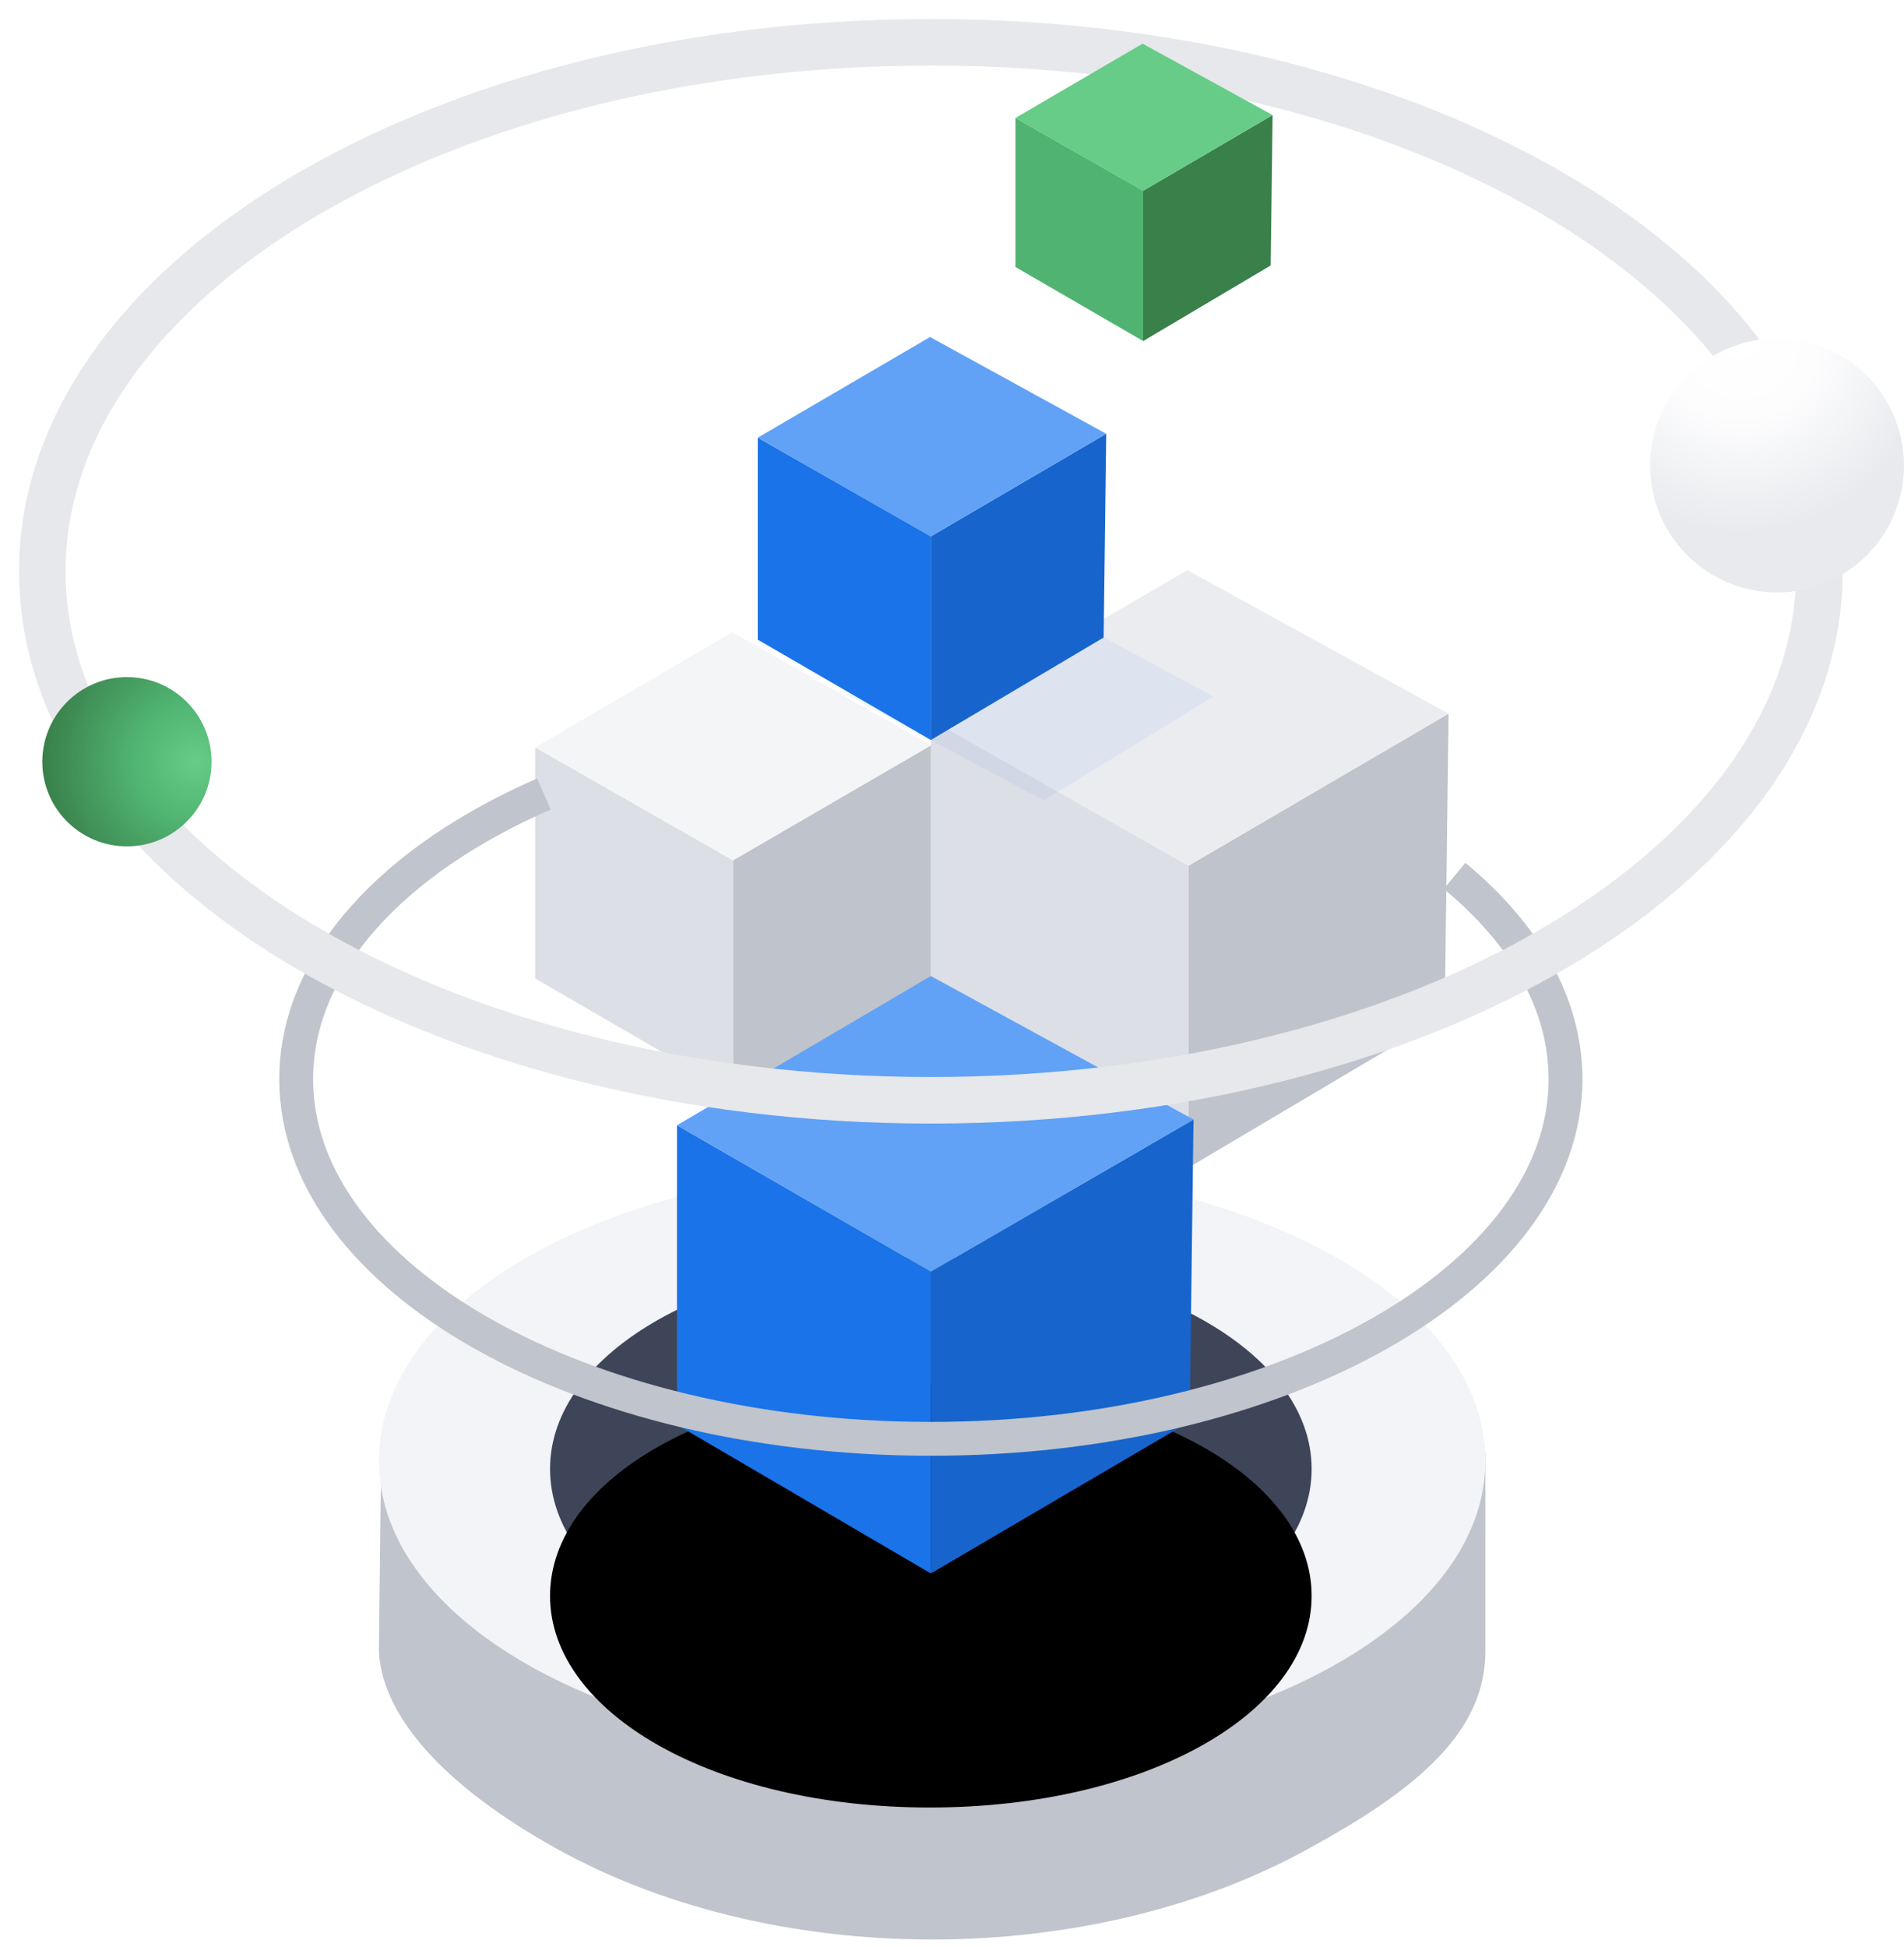 <?xml version="1.0" encoding="UTF-8"?>
<svg width="45px" height="46px" viewBox="0 0 45 46" version="1.1" xmlns="http://www.w3.org/2000/svg" xmlns:xlink="http://www.w3.org/1999/xlink">
    <!-- Generator: Sketch 63.1 (92452) - https://sketch.com -->
    <title>@3x自主灵活</title>
    <desc>Created with Sketch.</desc>
    <defs>
        <path d="M13.976,13 C19.084,13 23,10.761 23,8 C23,5.239 19.084,3 13.976,3 C8.868,3 5,5.239 5,8 C5,10.761 8.868,13 13.976,13 Z" id="path-1"></path>
        <filter x="-8.3%" y="-15.0%" width="116.7%" height="130.0%" filterUnits="objectBoundingBox" id="filter-2">
            <feOffset dx="0" dy="3" in="SourceAlpha" result="shadowOffsetInner1"></feOffset>
            <feComposite in="shadowOffsetInner1" in2="SourceAlpha" operator="arithmetic" k2="-1" k3="1" result="shadowInnerInner1"></feComposite>
            <feColorMatrix values="0 0 0 0 0.071   0 0 0 0 0.078   0 0 0 0 0.098  0 0 0 1 0" type="matrix" in="shadowInnerInner1"></feColorMatrix>
        </filter>
        <filter x="-34.6%" y="-61.0%" width="169.1%" height="222.0%" filterUnits="objectBoundingBox" id="filter-3">
            <feGaussianBlur stdDeviation="1" in="SourceGraphic"></feGaussianBlur>
        </filter>
        <radialGradient cx="90.344%" cy="50%" fx="90.344%" fy="50%" r="90.344%" id="radialGradient-4">
            <stop stop-color="#66CC88" offset="0%"></stop>
            <stop stop-color="#50B371" offset="41.129%"></stop>
            <stop stop-color="#39804B" offset="100%"></stop>
        </radialGradient>
        <radialGradient cx="35.572%" cy="0%" fx="35.572%" fy="0%" r="76.568%" id="radialGradient-5">
            <stop stop-color="#FFFFFF" offset="0%"></stop>
            <stop stop-color="#FDFDFE" offset="41.129%"></stop>
            <stop stop-color="#E8EAED" offset="100%"></stop>
        </radialGradient>
    </defs>
    <g id="页面-1备份" stroke="none" stroke-width="1" fill="none" fill-rule="evenodd">
        <g id="mechanism" transform="translate(-10, -12)">
            <g id="@3x自主灵活" transform="translate(11, 13)">
                <g id="编组" transform="translate(7, 25)" fill-rule="nonzero">
                    <g>
                        <g transform="translate(2.047, 2.156)" fill="#BCBEFF" id="椭圆形">
                            <ellipse cx="12.46" cy="7.268" rx="12.425" ry="7.163"></ellipse>
                        </g>
                        <g transform="translate(0, 0.712)">
                            <path d="M27.107,12.297 L27.107,7.615 L26.06,8.383 C25.397,7.475 24.42,6.601 23.164,5.867 C17.928,2.827 10.19,2.827 4.919,5.867 C3.628,6.601 2.686,7.475 2.023,8.383 L1.01,7.615 L0.955,12.297 C1.01,13.716 2.302,15.337 4.919,16.839 C10.155,19.879 17.893,19.879 23.164,16.839 C25.816,15.372 27.107,14.029 27.107,12.297 Z" id="路径" fill="#C0C4CC"></path>
                            <path d="M13.997,14.795 C21.418,14.795 27.107,11.666 27.107,7.807 C27.107,3.947 21.418,0.818 13.997,0.818 C6.575,0.818 0.955,3.947 0.955,7.807 C0.955,11.666 6.575,14.795 13.997,14.795 Z" id="椭圆形" fill="#F2F4F7"></path>
                            <g id="椭圆形">
                                <use fill="#3E4559" xlink:href="#path-1"></use>
                                <use fill="black" fill-opacity="1" filter="url(#filter-2)" xlink:href="#path-1"></use>
                            </g>
                        </g>
                    </g>
                </g>
                <g id="编组-3" transform="translate(21, 12)" fill-rule="nonzero">
                    <polygon id="路径" fill="#DDDFE6" points="6.091 14.59 0 11.2 0 4 6.091 7.456"></polygon>
                    <polygon id="路径" fill="#BFC3CC" points="12.145 11.002 6.091 14.59 6.091 7.456 12.236 3.864"></polygon>
                    <polygon id="路径" fill="#EBECF0" points="6.085 7.461 -7.99360578e-15 4 6.063 0.474 12.236 3.864"></polygon>
                </g>
                <g id="编组-3" transform="translate(11, 13)" fill-rule="nonzero">
                    <polygon id="路径" fill="#DDDFE6" points="5.328 11.833 0.649 9.122 0.649 3.661 5.328 6.328"></polygon>
                    <polygon id="路径" fill="#BFC3CC" points="10 9.122 5.328 11.833 5.328 6.328 10 3.614"></polygon>
                    <polygon id="路径" fill="#F3F5F7" points="5.324 6.331 0.649 3.661 5.306 0.94 10 3.614"></polygon>
                </g>
                <g id="编组-3" transform="translate(16, 6)">
                    <polygon id="路径" fill="#1A73E8" opacity="0.24" filter="url(#filter-3)" points="7.67 11.918 3 9.418 7.136 7 11.68 9.459"></polygon>
                    <polygon id="路径" fill="#1A73E8" points="5 10.486 0.91 8.116 0.91 3.342 5 5.674"></polygon>
                    <polygon id="路径" fill="#1765CC" fill-rule="nonzero" points="9.084 8.065 5 10.486 5 5.674 9.145 3.25"></polygon>
                    <polygon id="路径" fill="#61A2F6" fill-rule="nonzero" points="4.996 5.677 0.91 3.342 4.981 0.964 9.145 3.25"></polygon>
                </g>
                <g id="编组-3" transform="translate(15, 22)">
                    <polygon id="路径" fill="#1A73E8" points="6 14.181 6.08402217e-14 10.668 6.08402217e-14 3.59 6 7.047"></polygon>
                    <polygon id="路径" fill="#1765CC" fill-rule="nonzero" points="12.117 10.593 6 14.181 6 7.047 12.208 3.454"></polygon>
                    <polygon id="路径" fill="#61A2F6" fill-rule="nonzero" points="6 7.051 0 3.59 6 0.064 12.208 3.454"></polygon>
                </g>
                <path d="M11.855,17.762 C8.294,19.316 6,21.756 6,24.5 C6,29.194 12.716,33 21,33 C29.284,33 36,29.194 36,24.5 C36,22.718 35.032,21.064 33.378,19.697" id="路径" stroke="#C0C4CC" stroke-width="0.8"></path>
                <path d="M21,25 C32.598,25 42,19.404 42,12.5 C42,5.897 33.398,0.489 22.501,0.031 C22.005,0.011 21.505,0 21,0 C16.448,0 12.234,0.862 8.795,2.327 C3.47,4.594 0,8.306 0,12.5 C0,19.404 9.402,25 21,25 Z" id="椭圆形" stroke="#E6E8EC" stroke-width="1.1"></path>
                <circle id="椭圆形" fill="url(#radialGradient-4)" cx="2" cy="17" r="2"></circle>
                <circle id="椭圆形" fill="url(#radialGradient-5)" cx="41" cy="10" r="3"></circle>
                <g id="编组-3" transform="translate(23, 0)">
                    <polygon id="路径" fill="#50B371" points="3.018 7.059 6.76017609e-14 5.31 6.76017609e-14 1.787 3.018 3.508"></polygon>
                    <polygon id="路径" fill="#39804B" fill-rule="nonzero" points="6.032 5.273 3.018 7.059 3.018 3.508 6.077 1.719"></polygon>
                    <polygon id="路径" fill="#66CC88" fill-rule="nonzero" points="3.015 3.51 -1.31786826e-14 1.787 3.004 0.032 6.077 1.719"></polygon>
                </g>
            </g>
        </g>
    </g>
</svg>